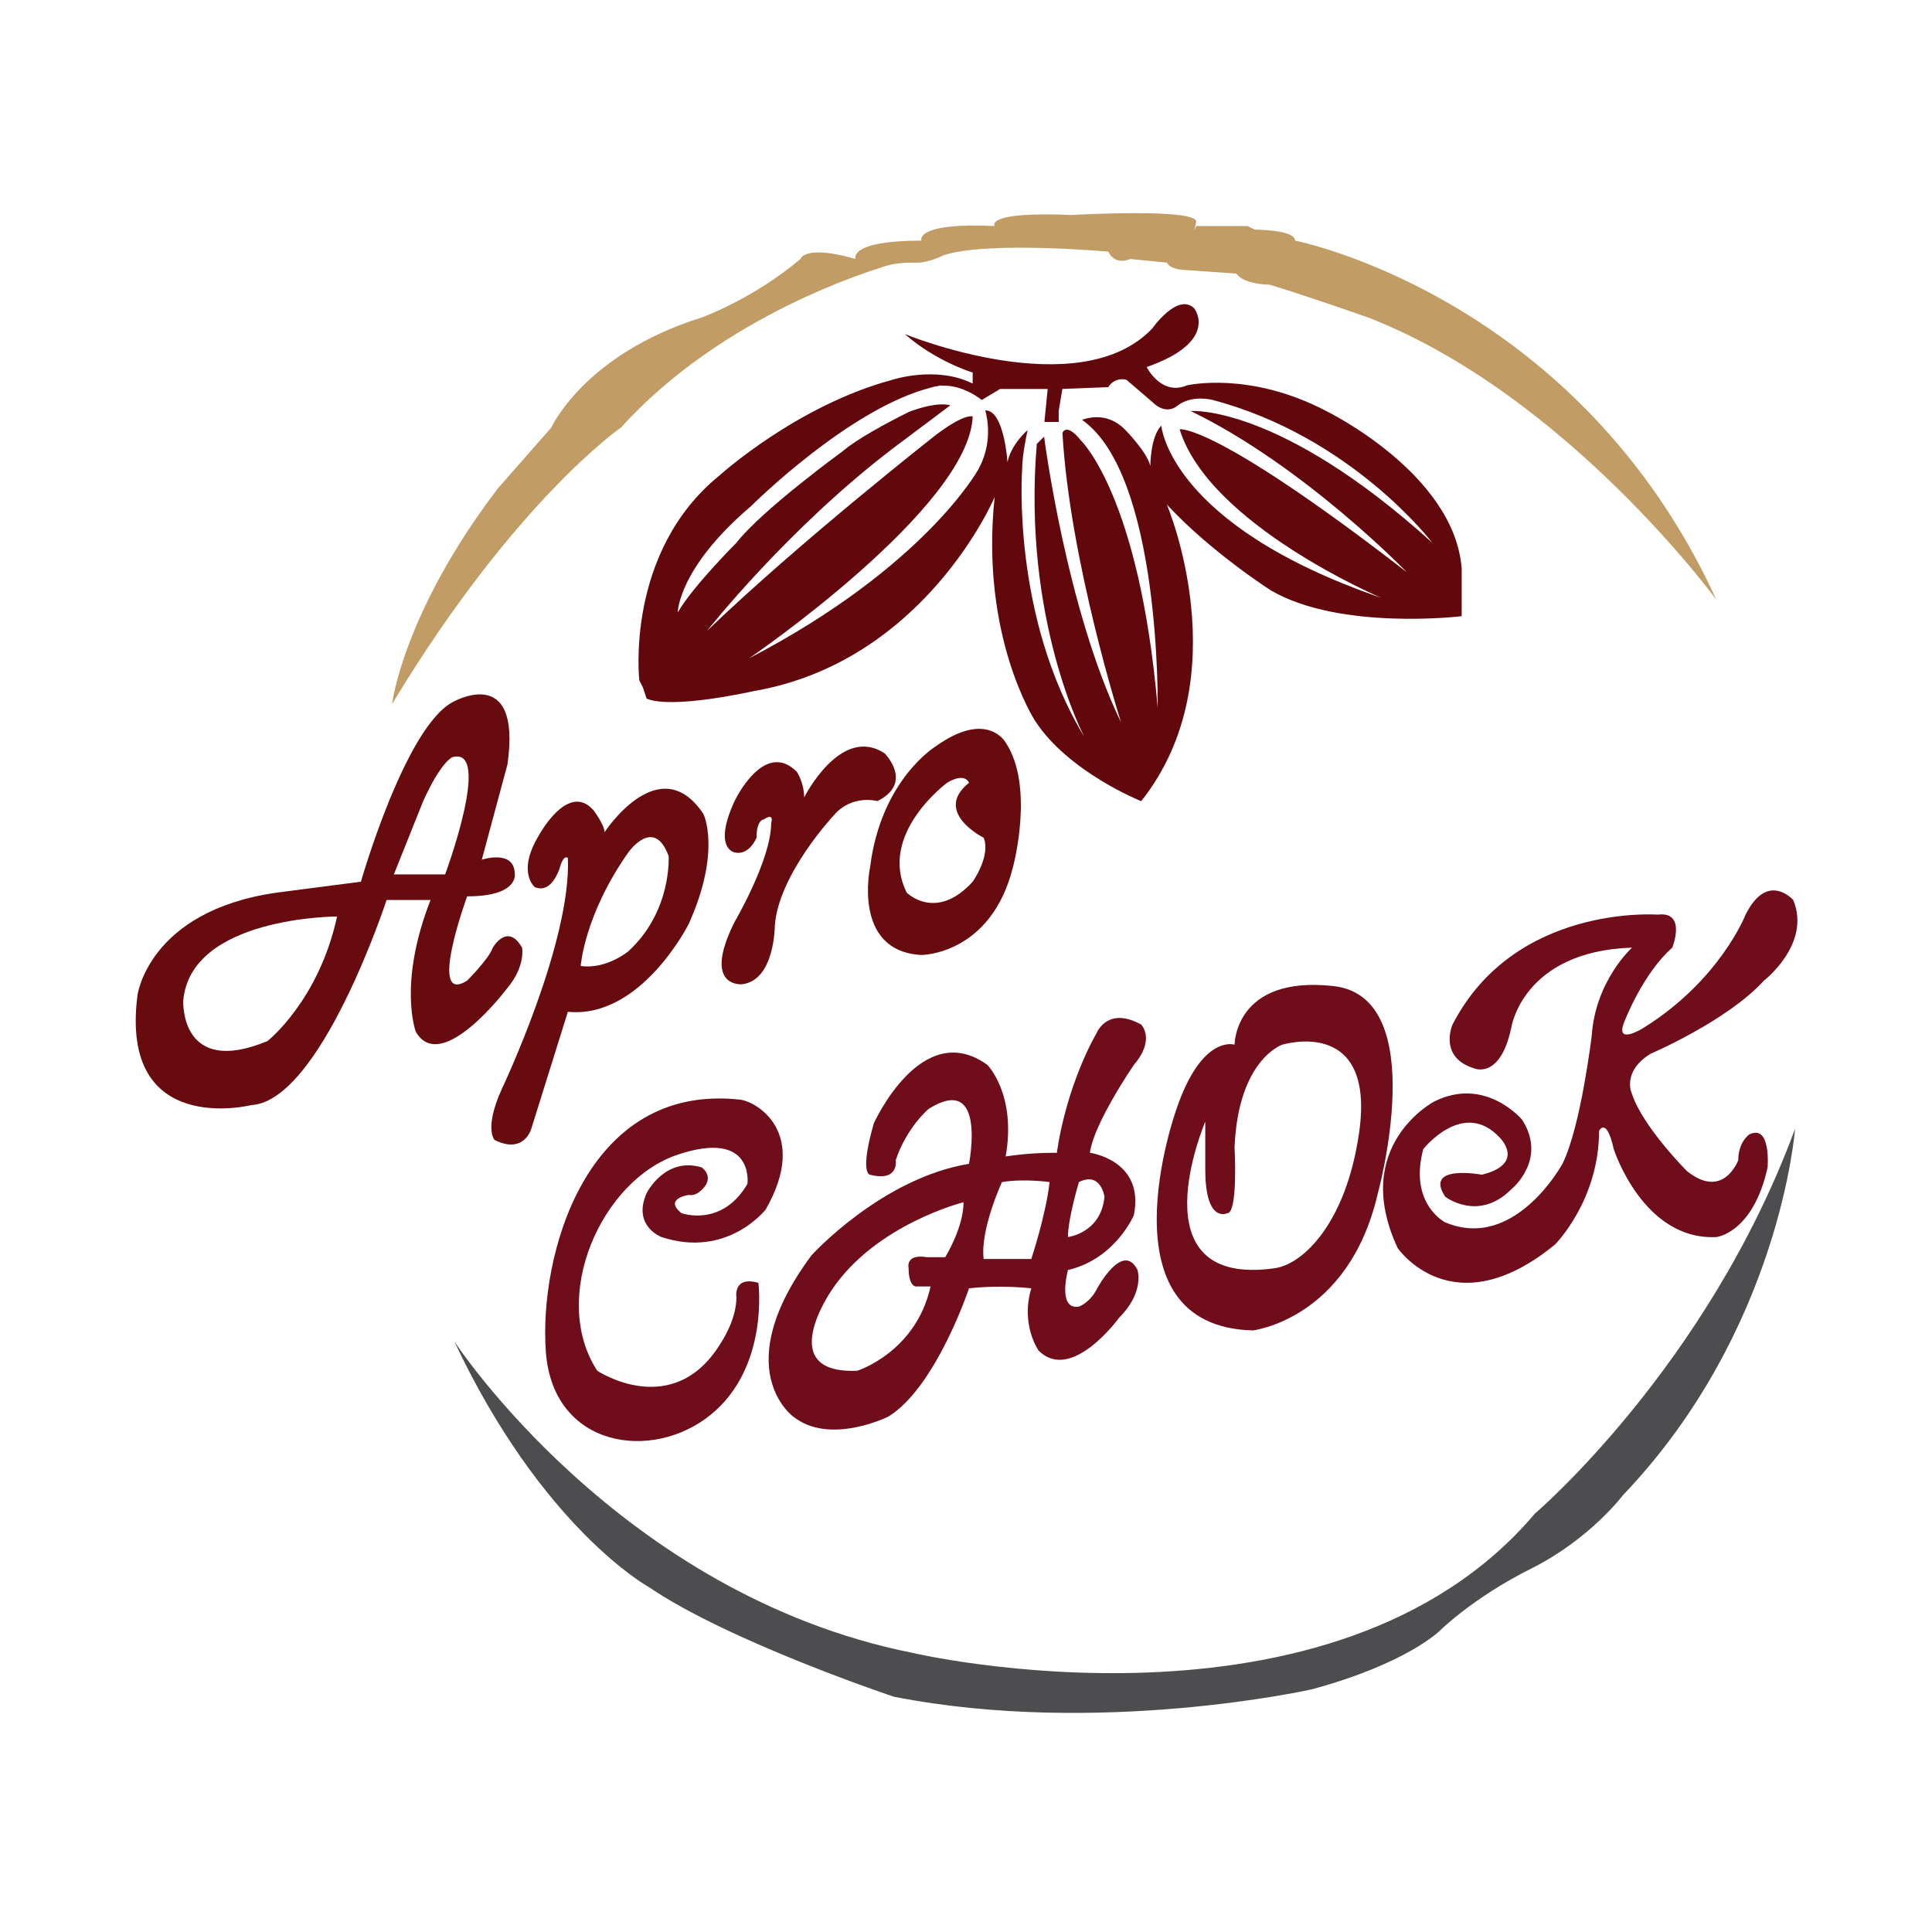 <?xml version="1.0" encoding="utf-8"?>
<!-- Generator: Adobe Illustrator 28.0.0, SVG Export Plug-In . SVG Version: 6.00 Build 0)  -->
<svg version="1.1" id="Capa_1" xmlns="http://www.w3.org/2000/svg" xmlns:xlink="http://www.w3.org/1999/xlink" x="0px" y="0px"
	 viewBox="0 0 512 512" style="enable-background:new 0 0 512 512;" xml:space="preserve">
<style type="text/css">
	.st0{fill:#62080D;}
	.st1{fill:#C19C65;}
	.st2{fill:#4D4D4F;}
	.st3{fill:#6F0D1A;}
	.st4{fill:#680B0F;}
</style>
<g>
	<path class="st0" d="M351.45,108.92c-20.39-10.68-36.89-6.8-36.89-6.8c-6.8,2.92-10.68-4.85-10.68-4.85
		c19.42-6.8,12.62-15.53,12.62-15.53c-4.37-4.37-11.17,5.34-11.17,5.34c-19.42,20.39-65.52,1.46-65.52,1.46
		c8.25,7.28,17.96,10.19,17.96,10.19v2.92c-9.71-4.86-21.36-0.98-21.36-0.98c-25.25,6.8-45.63,25.24-45.63,25.24
		c-25.24,20.39-21.36,54.36-21.36,54.36l0.97,1.95l0.97,2.91c6.79,2.91,28.16-1.94,28.16-1.94c45.62-7.77,64.07-51.45,64.07-51.45
		c-3.88,36.89,10.68,59.22,10.68,59.22c8.73,13.59,28.15,21.36,28.15,21.36c26.22-33.01,6.8-78.63,6.8-78.63
		c11.64,12.62,27.66,22.82,27.66,22.82c18.44,10.67,50.48,6.79,50.48,6.79v-12.62C385.43,125.41,351.45,108.92,351.45,108.92
		 M315.53,108.92c30.09,14.56,57.28,42.71,57.28,42.71c-51.45-39.8-60.19-37.86-60.19-37.86c7.76,25.25,53.39,44.65,53.39,44.65
		c-56.3-19.41-58.25-45.62-58.25-45.62c-2.91,2.91-2.91,10.67-2.91,10.67c-0.97-3.88-6.79-9.7-6.79-9.7
		c-4.27-4.27-9.06-3.32-11.31-2.51c20.95,14.67,20.05,76.29,20.05,76.29c-4.86-56.31-20.39-70.87-20.39-70.87
		c-3.88-4.85-4.85-1.94-4.85-1.94c1.94,33.98,15.53,76.7,15.53,76.7c-14.56-30.1-20.39-75.73-20.39-75.73l-1.94,1.94
		c-3.89,46.59,12.62,77.66,12.62,77.66c-19.42-32.03-16.5-70.87-16.5-70.87c0-3.25,0.87-7.8,1.45-10.46c0,0-4.36,3.67-5.33,8.53
		c0,0-0.87-13.89-5.89-13.75c0.73,2.65,1.83,9.01-1.87,15.68c0,0-14.08,25.73-60.68,50c0,0,58.25-39.8,59.22-64.07
		c0,0-1.95-0.98-9.71,4.85c0,0-35.92,28.15-60.67,51.94c0,0,21.36-27.18,49.51-48.54l14.95-11.21c-3.13-0.79-7.69,0.51-10.95,1.73
		c-6.09,3.04-13.81,7.2-17.6,10.45c0,0-21.36,15.53-28.16,24.27c0,0-11.65,11.64-15.53,18.44c0,0,0-11.65,19.41-28.16
		c0,0,25.83-25.81,47.62-31.41l0.02-0.01c0.66-0.22,1.31-0.35,1.96-0.43c0.29-0.06,0.59-0.13,0.88-0.18v0.1
		c5.75-0.32,10.67,3.79,10.67,3.79l4.85-2.92h12.62l-0.87,8.74h3.79v-2.91l0.97-5.83l12.14-0.48c1.94-2.92,4.85-1.95,4.85-1.95
		l6.79,5.83c3.89,3.88,6.8,0.97,6.8,0.97c3.88-2.92,9.22-1.46,9.22-1.46c36.89,9.7,58.25,37.86,58.25,37.86
		C338.82,106.97,315.53,108.92,315.53,108.92"/>
	<path class="st1" d="M103.9,186.57c0,0,2.91-24.27,28.16-57.28l14.07-16.02c0,0,8.74-19.41,39.8-29.12c0,0,13.59-4.86,26.22-15.53
		c0,0,0.97-3.88,14.56,0c0,0-1.95-4.85,17.47-4.85c0,0-1.95-4.85,19.42-3.88c0,0-2.91-3.89,20.39-2.92c0,0,33.98-1.94,33,1.95
		c-0.96,3.88,0,0.97,0,0.97h13.59l1.94,0.96c0,0,10.68,0,10.68,2.92c0,0,74.75,14.56,111.64,95.14c0,0-39.8-54.36-92.22-74.75
		c0,0-16.5-5.83-26.22-8.73c0,0-6.79,0-8.73-2.92l-13.59-0.96c0,0-3.88,0-4.85-1.95l-9.71-0.97c0,0-3.87,1.94-5.82-1.94
		c0,0-32.04-2.91-43.68,0.97c0,0-3.88,1.94-6.79,1.94c-2.92,0-5.83,0-8.74,0.97c-2.91,0.98-42.71,12.62-69.9,42.71
		C164.57,113.28,136.42,132.7,103.9,186.57"/>
	<path class="st2" d="M120.4,355.49c0,0,43.68,66.98,121.34,82.52c0,0,111.64,26.21,165.03-36.9c0,0,45.63-38.83,68.93-101.93
		c0,0-3.88,53.39-45.62,97.08c0,0-8.74,11.65-24.27,19.42c-15.53,7.76-24.27,16.5-24.27,16.5s-8.74,8.73-33.98,15.53
		c0,0-56.3,12.62-110.67,1.94c0,0-43.68-14.56-65.04-29.12C171.85,420.54,143.7,405,120.4,355.49"/>
	<path class="st3" d="M196.12,291.42c-41.07-4.56-53.39,41.75-51.45,66.99c1.95,25.24,28.16,29.12,43.69,16.5
		c15.53-12.62,12.62-34.94,12.62-34.94c-6.79-1.94-5.82,3.88-5.82,3.88c0,5.83-3.88,11.65-3.88,11.65
		c-12.62,21.36-33.01,7.76-33.01,7.76c-12.62-19.42,0.97-50.48,21.36-57.28c20.39-6.79,18.45,7.76,18.45,7.76
		c-6.79,11.65-17.47,7.77-17.47,7.77c-4.85-3.89,1.94-4.85,1.94-4.85c2.43,0.49,4.37-2.43,4.37-2.43c1.94-2.92-0.98-4.86-0.98-4.86
		c-9.7-2.91-14.56,6.79-14.56,6.79c-3.89,8.74,3.88,11.65,3.88,11.65c17.47,5.82,27.66-7.28,27.66-7.28
		C214.57,300.15,200.49,291.9,196.12,291.42"/>
	<path class="st3" d="M302.42,271.52c-8.74-4.85-11.65,1.95-11.65,1.95c-8.74,15.53-10.68,32.03-10.68,32.03h-0.97
		c-6.79,0-12.61,0.97-12.61,0.97c2.91-16.5-4.86-24.27-4.86-24.27c-17.47-12.62-30.09,15.53-30.09,15.53
		c-3.88,13.59-0.97,13.59-0.97,13.59c7.76,1.95,6.79-3.88,6.79-3.88c2.91-8.74,8.74-13.59,8.74-13.59
		c15.53-9.7,10.67,14.57,10.67,14.57c-23.3,3.88-41.74,24.26-41.74,24.26c-22.33,30.1-4.85,42.72-4.85,42.72
		c9.7,7.76,25.24,0,25.24,0c12.62-7.77,21.36-33.98,21.36-33.98c8.74-0.97,16.5,0,16.5,0c-2.91,9.7,1.94,16.5,1.94,16.5
		c8.74,8.73,21.36-8.74,21.36-8.74c6.8-6.79,4.85-12.62,4.85-12.62c-3.88-7.77-10.67,4.85-10.67,4.85
		c-1.94,3.88-4.85,4.85-4.85,4.85c-5.83,0.98-2.91-9.7-2.91-9.7c12.62-2.92,17.47-14.56,17.47-14.56
		c2.91-14.56-11.65-16.5-11.65-16.5c0.97-7.77,11.65-23.3,11.65-23.3C306.31,275.4,302.42,271.52,302.42,271.52 M250.49,333.17
		h-4.85c-5.83-0.97-4.85,2.91-4.85,2.91c0,4.85,1.93,4.85,1.93,4.85h3.89c-3.89,17.47-19.42,22.33-19.42,22.33
		c-22.33,0.97-6.79-21.36-6.79-21.36c11.65-17.47,34.95-23.3,34.95-23.3C255.34,325.4,250.49,333.17,250.49,333.17 M273.3,333.64
		h-12.62c-0.98-7.76,4.85-20.38,4.85-20.38c5.82-0.97,12.62,0,12.62,0C277.18,322,273.3,333.64,273.3,333.64 M292.71,317.15
		c-0.97,9.7-9.7,10.67-9.7,10.67c0-4.85,2.91-14.56,2.91-14.56C291.74,310.35,292.71,317.15,292.71,317.15"/>
	<path class="st3" d="M353.39,261.32c-26.22-2.91-26.22,15.53-26.22,15.53s-8.73-2.91-15.53,17.47c0,0-20.38,57.28,20.39,58.25
		c0,0,25.24-2.91,33.01-35.92C365.03,316.66,379.6,264.24,353.39,261.32 M360.18,300.16c-3.4,23.78-14.73,34.83-22.33,35.93
		c-37.37,5.33-18.44-38.84-18.44-38.84v-0.08v0.08v12.62c0,14.56,5.82,11.64,5.82,11.64c2.91,0,1.94-17.47,1.94-17.47
		c0.97-23.3,12.62-27.18,12.62-27.18S364.61,269.16,360.18,300.16"/>
	<path class="st3" d="M437.36,279.29c0,0,20.39-8.73,30.1-19.42c0,0,12.62-9.71,7.76-21.36c0,0-6.79-7.77-12.62,3.88
		c0,0-6.8,17.47-27.19,30.09c0,0-7.76,4.86-4.85-1.93c0,0,4.85-12.62,12.62-19.42c0,0,3.89-9.71-3.88-8.74
		c0,0-37.86-2.91-54.36,29.12c0,0-3.88,8.74,5.83,11.65c0,0,6.79,2.92,9.7-10.68c0,0,2.91-20.38,32.04-21.35
		c0,0-9.7,8.73-10.68,23.3c0,0-2.91,24.27-7.76,33.98c0,0-12.62,23.3-31.07,15.53c0,0-9.7-4.85-5.82-19.41
		c0,0,10.68-13.59,20.39-2.92c0,0,6.79,6.8-4.85,9.7c0,0-15.53-2.9-9.71,5.83c0,0,8.73,6.79,17.47-1.94c0,0,9.71-7.77,2.91-18.44
		c0,0-9.7-11.65-23.3-4.85c0,0-22.33,11.65-9.7,38.83c0,0,14.56,21.36,41.74-0.97c0,0,11.64-11.65,11.64-30.1
		c0,0,1.95-3.88,3.89,4.86c0,0,7.76,24.26,27.18,23.3c0,0,9.71-0.97,13.59-18.44c0,0,0.97-11.65-4.86-8.74c0,0-2.91,1.94-2.91,6.79
		c0,0-3.88,10.68-13.59,2.92c0,0-11.65-11.65-14.56-20.39C432.51,289.96,429.6,284.14,437.36,279.29"/>
	<path class="st4" d="M138.36,251.14c-3.88-6.8-7.77,0-7.77,0c-0.96,2.9-6.79,8.73-6.79,8.73c-10.68,6.79,0-22.33,0-22.33
		c13.59,0,12.62-5.83,12.62-5.83c0-6.79-8.74-3.88-8.74-3.88l6.8-25.24c3.88-27.19-14.56-16.5-14.56-16.5
		c-12.62,6.79-24.27,47.57-24.27,47.57l-22.33,2.9c-33.97,4.85-36.89,27.19-36.89,27.19c-4.85,37.86,30.1,29.12,30.1,29.12
		c18.44-0.96,35.92-54.36,35.92-54.36h11.65c-8.74,22.33-3.89,34.95-3.89,34.95c6.8,11.64,24.27-11.65,24.27-11.65
		C139.33,255.99,138.36,251.14,138.36,251.14 M70.89,275.89c-23.3,9.7-22.33-10.68-22.33-10.68c1.94-22.33,40.77-22.33,40.77-22.33
		C84.48,265.21,70.89,275.89,70.89,275.89 M104.38,231.72l7.77-19.42c4.85-10.68,7.76-11.65,7.76-11.65
		c10.67-2.91-1.94,31.07-1.94,31.07H104.38z"/>
	<path class="st4" d="M160.21,220.55c0-1.94-2.92-5.82-2.92-5.82c-6.79-7.77-14.56,6.79-14.56,6.79
		c-5.83,9.71-0.98,13.59-0.98,13.59c4.86,1.95,6.8-5.82,6.8-5.82c0.97-2.91,1.94-1.93,1.94-1.93c0.97,22.33-17.47,61.16-17.47,61.16
		c-4.85,10.67-1.94,13.59-1.94,13.59c7.76,3.88,9.7-2.92,9.7-2.92l9.71-31.06c19.42,1.93,32.04-23.3,32.04-23.3
		c8.73-19.42,3.88-29.13,3.88-29.13C174.76,198.23,160.21,220.55,160.21,220.55 M166.51,252.11c0,0-5.82,4.85-12.62,3.88
		c0,0,0.97-13.59,12.62-30.09c0,0,6.79-9.71,10.68,0.96C177.19,226.86,178.16,241.42,166.51,252.11"/>
	<path class="st4" d="M232.53,212.3c9.7-4.85,1.94-12.62,1.94-12.62c-11.65-7.76-21.36,11.65-21.36,11.65c0-3.88-1.94-6.8-1.94-6.8
		c-8.74-8.73-16.5,7.77-16.5,7.77c-5.82,12.62,0,13.59,0,13.59c3.88,0.96,5.82-3.89,5.82-3.89c0-4.85,1.94-4.85,1.94-4.85
		c2.91-1.94,1.94,0.97,1.94,0.97c0,9.7-9.7,26.21-9.7,26.21c-8.74,17.47,1.94,16.51,1.94,16.51c8.73-0.97,8.73-15.54,8.73-15.54
		c0.98-13.59,15.53-29.12,15.53-29.12C225.73,210.36,232.53,212.3,232.53,212.3"/>
	<path class="st4" d="M266.5,196.76c0,0-4.85-8.73-18.44,0.97c0,0-14.56,8.74-17.47,32.05c0,0-4.85,22.33,13.59,23.3
		c0,0,18.45,0,24.27-23.3C268.45,229.78,274.27,208.42,266.5,196.76 M257.77,233.66c-9.7,10.67-17.47,2.91-17.47,2.91
		c-7.76-15.53,10.68-29.12,10.68-29.12c4.85-2.92,5.82,0,5.82,0c-9.71,7.76,3.88,14.56,3.88,14.56
		C262.62,226.86,257.77,233.66,257.77,233.66"/>
</g>
</svg>
